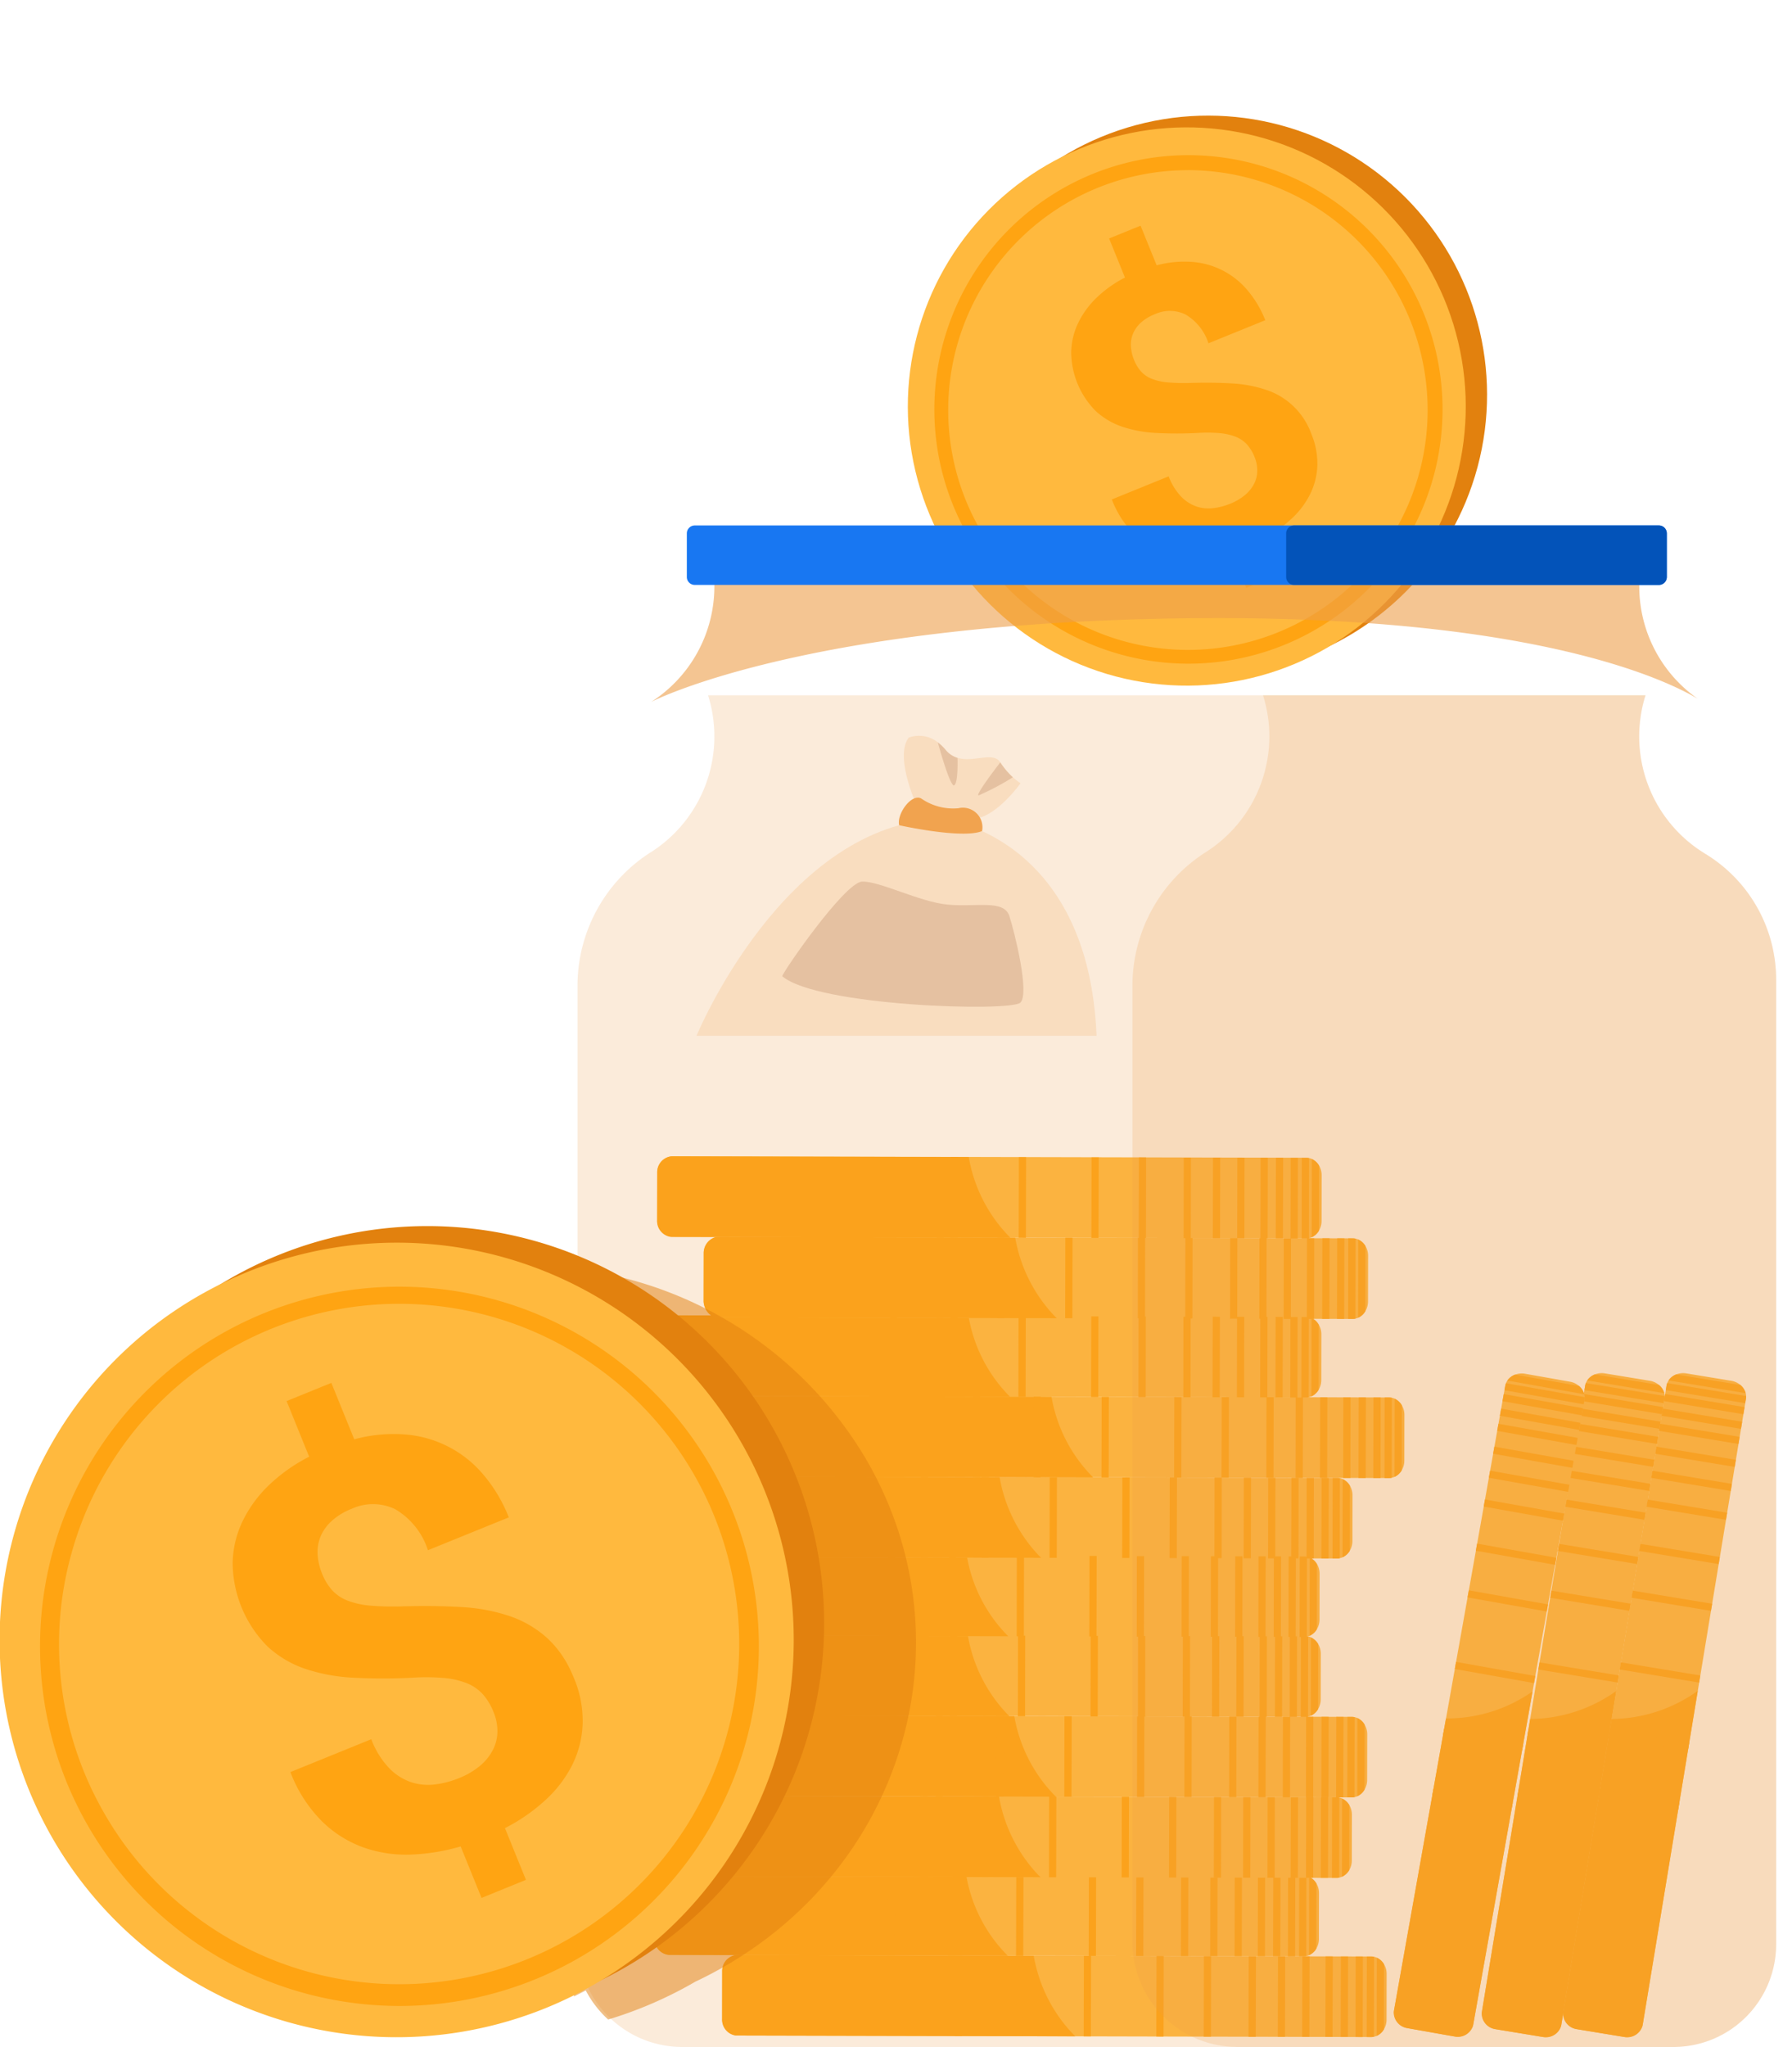 <?xml version="1.0" encoding="UTF-8"?>
<svg xmlns="http://www.w3.org/2000/svg" xmlns:xlink="http://www.w3.org/1999/xlink" width="113" height="129" viewBox="0 0 113 129">
  <defs>
    <clipPath id="clip-benefit-1">
      <rect width="113" height="129"></rect>
    </clipPath>
  </defs>
  <g id="benefit-1" clip-path="url(#clip-benefit-1)">
    <g id="Group_45914" data-name="Group 45914" transform="translate(-1397 11598)">
      <g id="Group_43036" data-name="Group 43036" transform="translate(1397 -11598)">
        <g id="Group_43018" data-name="Group 43018" transform="translate(93.424 86.534)">
          <path id="Path_73809" data-name="Path 73809" d="M1802.47,1154.822l2.828.465a1.207,1.207,0,0,1,.581.264,1.007,1.007,0,0,1,.334.515.815.815,0,0,1,.027.184.845.845,0,0,1-.01.171l-6.506,39.431a1.039,1.039,0,0,1-1.191.783l-.056-.008-2.828-.465-.056-.01a1.037,1.037,0,0,1-.877-1.123l6.506-39.431a.826.826,0,0,1,.045-.165.817.817,0,0,1,.085-.165,1.011,1.011,0,0,1,.482-.381A1.208,1.208,0,0,1,1802.47,1154.822Z" transform="translate(-1794.691 -1154.805)" fill="#ffb93e"></path>
          <path id="Path_73810" data-name="Path 73810" d="M1803.089,1318.449l-3.486,21.125a1,1,0,0,1-1.174.681l-.056-.008-2.828-.465-.056-.01a1,1,0,0,1-.894-1.021l3.057-18.531A9.458,9.458,0,0,0,1803.089,1318.449Z" transform="translate(-1794.586 -1298.425)" fill="#ffa412"></path>
          <g id="Group_43017" data-name="Group 43017" transform="translate(2.259 0.08)">
            <rect id="Rectangle_19403" data-name="Rectangle 19403" width="0.454" height="5.075" transform="translate(3.565 5.002) rotate(-80.616)" fill="#ffa412"></rect>
            <rect id="Rectangle_19404" data-name="Rectangle 19404" width="0.454" height="5.075" transform="translate(3.315 6.52) rotate(-80.643)" fill="#ffa412"></rect>
            <rect id="Rectangle_19405" data-name="Rectangle 19405" width="0.454" height="5.075" transform="translate(3.014 8.338) rotate(-80.627)" fill="#ffa412"></rect>
            <rect id="Rectangle_19406" data-name="Rectangle 19406" width="0.454" height="5.075" transform="translate(2.554 11.127) rotate(-80.631)" fill="#ffa412"></rect>
            <rect id="Rectangle_19407" data-name="Rectangle 19407" width="0.454" height="5.075" transform="translate(2.068 14.075) rotate(-80.629)" fill="#ffa412"></rect>
            <rect id="Rectangle_19408" data-name="Rectangle 19408" width="0.454" height="5.075" transform="translate(1.322 18.596) rotate(-80.642)" fill="#ffa412"></rect>
            <rect id="Rectangle_19409" data-name="Rectangle 19409" width="0.454" height="5.075" transform="translate(0.624 22.828) rotate(-80.615)" fill="#ffa412"></rect>
            <rect id="Rectangle_19410" data-name="Rectangle 19410" width="0.454" height="5.075" transform="translate(0 26.608) rotate(-80.631)" fill="#ffa412"></rect>
            <rect id="Rectangle_19411" data-name="Rectangle 19411" width="0.454" height="5.075" transform="translate(3.803 3.559) rotate(-80.642)" fill="#ffa412"></rect>
            <rect id="Rectangle_19412" data-name="Rectangle 19412" width="0.454" height="5.075" transform="translate(3.961 2.604) rotate(-80.629)" fill="#ffa412"></rect>
            <rect id="Rectangle_19413" data-name="Rectangle 19413" width="0.454" height="5.075" transform="translate(4.112 1.684) rotate(-80.642)" fill="#ffa412"></rect>
            <path id="Path_73811" data-name="Path 73811" d="M1847.592,1160.368l5.008.823.046-.28a.844.844,0,0,0,.01-.171l-4.973-.818a.826.826,0,0,0-.045.165Z" transform="translate(-1843.365 -1159.377)" fill="#ffa412"></path>
            <path id="Path_73812" data-name="Path 73812" d="M1849.031,1155.841l4.861.8a1.007,1.007,0,0,0-.334-.515l-4.045-.665A1.011,1.011,0,0,0,1849.031,1155.841Z" transform="translate(-1844.628 -1155.46)" fill="#ffa412"></path>
          </g>
        </g>
        <g id="Group_43020" data-name="Group 43020" transform="translate(98.554 86.534)">
          <path id="Path_73813" data-name="Path 73813" d="M1844.4,1154.822l2.828.465a1.208,1.208,0,0,1,.581.264,1.007,1.007,0,0,1,.334.515.868.868,0,0,1,.017.355l-6.506,39.431a1.039,1.039,0,0,1-1.191.783l-.056-.008-2.828-.465-.056-.01a1.037,1.037,0,0,1-.877-1.123l6.506-39.431a.835.835,0,0,1,.045-.165.817.817,0,0,1,.085-.165,1.01,1.01,0,0,1,.482-.381A1.208,1.208,0,0,1,1844.4,1154.822Z" transform="translate(-1836.617 -1154.805)" fill="#ffb93e"></path>
          <path id="Path_73814" data-name="Path 73814" d="M1845.014,1318.449l-3.486,21.125a1,1,0,0,1-1.174.681l-.056-.008-2.828-.465-.056-.01a1,1,0,0,1-.893-1.021l3.057-18.531A9.458,9.458,0,0,0,1845.014,1318.449Z" transform="translate(-1836.512 -1298.425)" fill="#ffa412"></path>
          <g id="Group_43019" data-name="Group 43019" transform="translate(2.259 0.08)">
            <rect id="Rectangle_19414" data-name="Rectangle 19414" width="0.454" height="5.075" transform="translate(3.565 5.002) rotate(-80.616)" fill="#ffa412"></rect>
            <rect id="Rectangle_19415" data-name="Rectangle 19415" width="0.454" height="5.075" transform="matrix(0.163, -0.987, 0.987, 0.163, 3.314, 6.52)" fill="#ffa412"></rect>
            <rect id="Rectangle_19416" data-name="Rectangle 19416" width="0.454" height="5.075" transform="translate(3.014 8.338) rotate(-80.627)" fill="#ffa412"></rect>
            <rect id="Rectangle_19417" data-name="Rectangle 19417" width="0.454" height="5.075" transform="translate(2.554 11.127) rotate(-80.629)" fill="#ffa412"></rect>
            <rect id="Rectangle_19418" data-name="Rectangle 19418" width="0.454" height="5.075" transform="translate(2.068 14.075) rotate(-80.629)" fill="#ffa412"></rect>
            <rect id="Rectangle_19419" data-name="Rectangle 19419" width="0.454" height="5.075" transform="translate(1.322 18.596) rotate(-80.627)" fill="#ffa412"></rect>
            <rect id="Rectangle_19420" data-name="Rectangle 19420" width="0.454" height="5.075" transform="translate(0.623 22.828) rotate(-80.629)" fill="#ffa412"></rect>
            <rect id="Rectangle_19421" data-name="Rectangle 19421" width="0.454" height="5.075" transform="translate(0 26.608) rotate(-80.629)" fill="#ffa412"></rect>
            <rect id="Rectangle_19422" data-name="Rectangle 19422" width="0.454" height="5.075" transform="translate(3.803 3.558) rotate(-80.627)" fill="#ffa412"></rect>
            <rect id="Rectangle_19423" data-name="Rectangle 19423" width="0.454" height="5.075" transform="matrix(0.163, -0.987, 0.987, 0.163, 3.96, 2.605)" fill="#ffa412"></rect>
            <rect id="Rectangle_19424" data-name="Rectangle 19424" width="0.454" height="5.075" transform="translate(4.112 1.684) rotate(-80.642)" fill="#ffa412"></rect>
            <path id="Path_73815" data-name="Path 73815" d="M1889.518,1160.368l5.008.823.046-.28a.827.827,0,0,0,.01-.171l-4.973-.818a.835.835,0,0,0-.045.165Z" transform="translate(-1885.291 -1159.377)" fill="#ffa412"></path>
            <path id="Path_73816" data-name="Path 73816" d="M1890.957,1155.841l4.861.8a1.008,1.008,0,0,0-.334-.515l-4.045-.665A1.011,1.011,0,0,0,1890.957,1155.841Z" transform="translate(-1886.554 -1155.46)" fill="#ffa412"></path>
          </g>
        </g>
        <g id="Group_43026" data-name="Group 43026" transform="translate(41.271 72.874)">
          <g id="Group_43022" data-name="Group 43022" transform="translate(4.264 50.33)">
            <path id="Path_73817" data-name="Path 73817" d="M1446.211,1455.692l-.005,2.866a1.207,1.207,0,0,1-.167.616,1.008,1.008,0,0,1-.454.412.812.812,0,0,1-.177.056.837.837,0,0,1-.17.017l-39.964-.095a1.039,1.039,0,0,1-.964-1.05c0-.019,0-.038,0-.057l.005-2.866c0-.019,0-.038,0-.057a1.037,1.037,0,0,1,.968-1.045l39.964.095a.816.816,0,0,1,.171.018.838.838,0,0,1,.177.057,1.009,1.009,0,0,1,.453.414A1.206,1.206,0,0,1,1446.211,1455.692Z" transform="translate(-1404.308 -1454.49)" fill="#ffb93e"></path>
            <path id="Path_73818" data-name="Path 73818" d="M1426.579,1459.614l-21.41-.051a1,1,0,0,1-.86-1.05c0-.019,0-.038,0-.057l.005-2.866c0-.019,0-.038,0-.057a1,1,0,0,1,.864-1.045l18.781.045A9.459,9.459,0,0,0,1426.579,1459.614Z" transform="translate(-1404.308 -1454.488)" fill="#ffa412"></path>
            <g id="Group_43021" data-name="Group 43021" transform="translate(14.679 0.033)">
              <rect id="Rectangle_19425" data-name="Rectangle 19425" width="5.075" height="0.454" transform="translate(21.898 5.127) rotate(-89.864)" fill="#ffa412"></rect>
              <rect id="Rectangle_19426" data-name="Rectangle 19426" width="5.075" height="0.454" transform="translate(20.361 5.123) rotate(-89.864)" fill="#ffa412"></rect>
              <rect id="Rectangle_19427" data-name="Rectangle 19427" width="5.075" height="0.454" transform="translate(18.516 5.119) rotate(-89.849)" fill="#ffa412"></rect>
              <rect id="Rectangle_19428" data-name="Rectangle 19428" width="5.075" height="0.454" transform="matrix(0.002, -1, 1, 0.002, 15.691, 5.112)" fill="#ffa412"></rect>
              <rect id="Rectangle_19429" data-name="Rectangle 19429" width="5.075" height="0.454" transform="translate(12.702 5.105) rotate(-89.864)" fill="#ffa412"></rect>
              <rect id="Rectangle_19430" data-name="Rectangle 19430" width="5.075" height="0.454" transform="translate(8.121 5.094) rotate(-89.864)" fill="#ffa412"></rect>
              <rect id="Rectangle_19431" data-name="Rectangle 19431" width="5.075" height="0.454" transform="translate(3.831 5.084) rotate(-89.864)" fill="#ffa412"></rect>
              <rect id="Rectangle_19432" data-name="Rectangle 19432" width="5.075" height="0.454" transform="matrix(0.003, -1, 1, 0.003, 0, 5.075)" fill="#ffa412"></rect>
              <rect id="Rectangle_19433" data-name="Rectangle 19433" width="5.075" height="0.454" transform="translate(23.362 5.13) rotate(-89.864)" fill="#ffa412"></rect>
              <rect id="Rectangle_19434" data-name="Rectangle 19434" width="5.075" height="0.454" transform="translate(24.329 5.133) rotate(-89.88)" fill="#ffa412"></rect>
              <rect id="Rectangle_19435" data-name="Rectangle 19435" width="5.075" height="0.454" transform="translate(25.262 5.135) rotate(-89.864)" fill="#ffa412"></rect>
              <path id="Path_73819" data-name="Path 73819" d="M1736.49,1455.26l-.009,5.075h.284a.839.839,0,0,0,.171-.017l.009-5.04a.823.823,0,0,0-.17-.018Z" transform="translate(-1710.515 -1455.198)" fill="#ffa412"></path>
              <path id="Path_73820" data-name="Path 73820" d="M1741.651,1455.881l-.009,4.926a1.008,1.008,0,0,0,.454-.412l.007-4.1A1.007,1.007,0,0,0,1741.651,1455.881Z" transform="translate(-1715.045 -1455.743)" fill="#ffa412"></path>
            </g>
          </g>
          <g id="Group_43024" data-name="Group 43024" transform="translate(0 45.245)">
            <path id="Path_73821" data-name="Path 73821" d="M1411.366,1414.135l-.005,2.866a1.208,1.208,0,0,1-.167.616,1.009,1.009,0,0,1-.455.412.823.823,0,0,1-.177.056.831.831,0,0,1-.17.017l-39.964-.095a1.038,1.038,0,0,1-.964-1.05c0-.019,0-.038,0-.057l.005-2.866c0-.019,0-.038,0-.057a1.037,1.037,0,0,1,.968-1.045l39.964.095a.718.718,0,0,1,.076,0l.033,0,.036.005.026.005a.835.835,0,0,1,.177.057l.025.012.024.012.049.027.028.018.025.017.045.033.05.042.037.035,0,0,.024.025a.992.992,0,0,1,.07.082l.019.026.019.027c.012.018.025.037.036.056A1.2,1.2,0,0,1,1411.366,1414.135Z" transform="translate(-1369.463 -1412.934)" fill="#ffb93e"></path>
            <path id="Path_73822" data-name="Path 73822" d="M1391.735,1418.058l-21.41-.051a1,1,0,0,1-.86-1.05c0-.019,0-.038,0-.057l.005-2.866c0-.019,0-.038,0-.056a1,1,0,0,1,.864-1.046l18.781.045c.009.041.017.083.026.125A9.387,9.387,0,0,0,1391.735,1418.058Z" transform="translate(-1369.463 -1412.932)" fill="#ffa412"></path>
            <g id="Group_43023" data-name="Group 43023" transform="translate(14.681 0.033)">
              <rect id="Rectangle_19436" data-name="Rectangle 19436" width="5.075" height="0.454" transform="translate(21.897 5.127) rotate(-89.866)" fill="#ffa412"></rect>
              <rect id="Rectangle_19437" data-name="Rectangle 19437" width="5.075" height="0.454" transform="matrix(0.002, -1, 1, 0.002, 20.359, 5.123)" fill="#ffa412"></rect>
              <rect id="Rectangle_19438" data-name="Rectangle 19438" width="5.075" height="0.454" transform="translate(18.516 5.119) rotate(-89.864)" fill="#ffa412"></rect>
              <rect id="Rectangle_19439" data-name="Rectangle 19439" width="5.075" height="0.454" transform="translate(15.689 5.112) rotate(-89.864)" fill="#ffa412"></rect>
              <rect id="Rectangle_19440" data-name="Rectangle 19440" width="5.075" height="0.454" transform="matrix(0.002, -1, 1, 0.002, 12.702, 5.105)" fill="#ffa412"></rect>
              <rect id="Rectangle_19441" data-name="Rectangle 19441" width="5.075" height="0.454" transform="translate(8.119 5.094) rotate(-89.85)" fill="#ffa412"></rect>
              <rect id="Rectangle_19442" data-name="Rectangle 19442" width="5.075" height="0.454" transform="translate(3.83 5.084) rotate(-89.864)" fill="#ffa412"></rect>
              <rect id="Rectangle_19443" data-name="Rectangle 19443" width="5.075" height="0.454" transform="matrix(0.002, -1, 1, 0.002, 0, 5.075)" fill="#ffa412"></rect>
              <rect id="Rectangle_19444" data-name="Rectangle 19444" width="5.075" height="0.454" transform="matrix(0.002, -1, 1, 0.002, 23.36, 5.13)" fill="#ffa412"></rect>
              <rect id="Rectangle_19445" data-name="Rectangle 19445" width="5.075" height="0.454" transform="translate(24.327 5.132) rotate(-89.864)" fill="#ffa412"></rect>
              <rect id="Rectangle_19446" data-name="Rectangle 19446" width="5.075" height="0.454" transform="translate(25.261 5.135) rotate(-89.864)" fill="#ffa412"></rect>
              <path id="Path_73823" data-name="Path 73823" d="M1701.645,1413.7l-.009,5.075h.284a.83.83,0,0,0,.17-.017l.009-5.039a.841.841,0,0,0-.171-.018Z" transform="translate(-1675.671 -1413.641)" fill="#ffa412"></path>
              <path id="Path_73824" data-name="Path 73824" d="M1706.806,1414.324l-.009,4.926a1.007,1.007,0,0,0,.455-.412l.007-4.1A1.008,1.008,0,0,0,1706.806,1414.324Z" transform="translate(-1680.201 -1414.187)" fill="#ffa412"></path>
            </g>
          </g>
          <path id="Path_73825" data-name="Path 73825" d="M1428.315,1373.725l-.005,2.866a1.205,1.205,0,0,1-.167.616,1.009,1.009,0,0,1-.454.412.827.827,0,0,1-.177.056.841.841,0,0,1-.171.017l-39.964-.095a.862.862,0,0,1-.446-.126,1.123,1.123,0,0,1-.515-.874c0-.016,0-.033,0-.049s0-.038,0-.057l.005-2.866c0-.019,0-.038,0-.057a1.037,1.037,0,0,1,.968-1.045l39.964.095a.866.866,0,0,1,.171.018.823.823,0,0,1,.177.057,1.01,1.01,0,0,1,.453.414A1.207,1.207,0,0,1,1428.315,1373.725Z" transform="translate(-1384.338 -1332.222)" fill="#ffb93e"></path>
          <path id="Path_73826" data-name="Path 73826" d="M1408.683,1377.647l-21.41-.051a.71.71,0,0,1-.4-.126,1.149,1.149,0,0,1-.46-.874c0-.016,0-.033,0-.049s0-.038,0-.057l.005-2.866c0-.019,0-.038,0-.057a1,1,0,0,1,.864-1.045l18.781.045a9.554,9.554,0,0,0,2.489,4.955C1408.6,1377.564,1408.639,1377.606,1408.683,1377.647Z" transform="translate(-1384.338 -1332.221)" fill="#ffa412"></path>
          <path id="Path_73827" data-name="Path 73827" d="M1436.213,1332.27l-.005,2.866a1.2,1.2,0,0,1-.167.616,1.007,1.007,0,0,1-.454.412.8.8,0,0,1-.177.056.841.841,0,0,1-.17.017l-39.964-.095a1.038,1.038,0,0,1-.964-1.05c0-.019,0-.038,0-.057l.005-2.866c0-.019,0-.038,0-.057a1.058,1.058,0,0,1,.853-1.038.787.787,0,0,1,.115-.008l39.964.095a.859.859,0,0,1,.347.075,1.009,1.009,0,0,1,.453.415A1.206,1.206,0,0,1,1436.213,1332.27Z" transform="translate(-1391.27 -1295.839)" fill="#ffb93e"></path>
          <path id="Path_73828" data-name="Path 73828" d="M1416.582,1336.191l-21.41-.051a1,1,0,0,1-.86-1.05c0-.019,0-.038,0-.057l.005-2.866c0-.019,0-.038,0-.057a1.033,1.033,0,0,1,.762-1.038.637.637,0,0,1,.1-.008l18.781.045s0,.006,0,.008A9.456,9.456,0,0,0,1416.582,1336.191Z" transform="translate(-1391.27 -1295.837)" fill="#ffa412"></path>
          <path id="Path_73829" data-name="Path 73829" d="M1412.277,1290.8l-.005,2.866a1.208,1.208,0,0,1-.167.616,1.008,1.008,0,0,1-.455.412.826.826,0,0,1-.177.057l-.056.01-.032,0-.032,0-.051,0-39.964-.095a1.039,1.039,0,0,1-.964-1.05c0-.019,0-.038,0-.057l.005-2.866c0-.019,0-.038,0-.057s0-.031,0-.046a1.077,1.077,0,0,1,.727-.965l.029-.008a.838.838,0,0,1,.209-.026l39.964.095c.029,0,.058,0,.087,0l.039.005h0l.045.009a.822.822,0,0,1,.177.057,1.007,1.007,0,0,1,.453.415A1.206,1.206,0,0,1,1412.277,1290.8Z" transform="translate(-1370.262 -1259.448)" fill="#ffb93e"></path>
          <path id="Path_73830" data-name="Path 73830" d="M1392.646,1294.726l-21.41-.051a1,1,0,0,1-.86-1.05c0-.019,0-.038,0-.057l.005-2.866c0-.019,0-.038,0-.057s0-.031,0-.046a1.056,1.056,0,0,1,.672-.972.281.281,0,0,1,.037-.01.67.67,0,0,1,.153-.017l18.781.045c0,.012,0,.024.007.036a9.444,9.444,0,0,0,2.6,5.037Z" transform="translate(-1370.262 -1259.446)" fill="#ffa412"></path>
          <path id="Path_73831" data-name="Path 73831" d="M1411.666,1249.624l-.005,2.866a1.206,1.206,0,0,1-.167.616,1.008,1.008,0,0,1-.454.412.8.8,0,0,1-.138.047h0l-.038.009a.822.822,0,0,1-.171.017l-39.964-.095a.771.771,0,0,1-.125-.01.365.365,0,0,1-.047-.009,1.07,1.07,0,0,1-.791-1.031c0-.019,0-.038,0-.057l.005-2.866c0-.019,0-.038,0-.057a1.037,1.037,0,0,1,.968-1.046l39.964.095c.026,0,.051,0,.076,0l.033,0,.036.006.026.005a.813.813,0,0,1,.177.057l.025.012.025.012.049.027c.018.011.035.022.052.034l.045.033c.017.013.034.028.049.042s.025.023.037.035l0,0,.025.025a1.067,1.067,0,0,1,.07.083l.019.026.018.027c.012.018.025.037.036.056A1.2,1.2,0,0,1,1411.666,1249.624Z" transform="translate(-1369.726 -1223.306)" fill="#ffb93e"></path>
          <path id="Path_73832" data-name="Path 73832" d="M1392.034,1253.546l-21.41-.051-.051,0-.055-.007a1.035,1.035,0,0,1-.754-1.041c0-.019,0-.038,0-.057l.005-2.866c0-.019,0-.038,0-.057a1,1,0,0,1,.864-1.046l18.781.045c.008.042.017.083.026.125a9.419,9.419,0,0,0,2.556,4.92Z" transform="translate(-1369.726 -1223.304)" fill="#ffa412"></path>
          <path id="Path_73833" data-name="Path 73833" d="M1428.614,1209.213l-.005,2.866a1.208,1.208,0,0,1-.167.616,1.008,1.008,0,0,1-.455.412.859.859,0,0,1-.348.074l-39.964-.095a.864.864,0,0,1-.446-.126,1.124,1.124,0,0,1-.515-.874c0-.016,0-.033,0-.05s0-.038,0-.057l.005-2.866c0-.019,0-.038,0-.057a1.037,1.037,0,0,1,.968-1.045l39.964.095a.841.841,0,0,1,.171.018.819.819,0,0,1,.177.057,1.009,1.009,0,0,1,.453.414A1.208,1.208,0,0,1,1428.614,1209.213Z" transform="translate(-1384.6 -1187.841)" fill="#ffb93e"></path>
          <path id="Path_73834" data-name="Path 73834" d="M1408.982,1213.135l-21.41-.051a.709.709,0,0,1-.4-.126,1.149,1.149,0,0,1-.46-.874c0-.016,0-.033,0-.05s0-.038,0-.057l.005-2.866c0-.019,0-.038,0-.057a1,1,0,0,1,.864-1.046l18.781.044a9.555,9.555,0,0,0,2.489,4.956Z" transform="translate(-1384.6 -1187.838)" fill="#ffa412"></path>
          <path id="Path_73835" data-name="Path 73835" d="M1455.38,1167.8l-.005,2.866a1.208,1.208,0,0,1-.167.616,1.009,1.009,0,0,1-.455.412.828.828,0,0,1-.177.056.817.817,0,0,1-.171.017l-39.964-.095a1.038,1.038,0,0,1-.964-1.05q0-.028,0-.057l.005-2.866c0-.019,0-.038,0-.057a1.058,1.058,0,0,1,.854-1.038.808.808,0,0,1,.115-.008l39.964.095a.863.863,0,0,1,.347.075,1.008,1.008,0,0,1,.453.415A1.205,1.205,0,0,1,1455.38,1167.8Z" transform="translate(-1408.091 -1151.497)" fill="#ffb93e"></path>
          <path id="Path_73836" data-name="Path 73836" d="M1435.749,1171.725l-21.41-.051a1,1,0,0,1-.86-1.05c0-.019,0-.038,0-.057l.005-2.866c0-.019,0-.038,0-.057a1.034,1.034,0,0,1,.762-1.038.627.627,0,0,1,.1-.008l18.781.045s0,.005,0,.008A9.453,9.453,0,0,0,1435.749,1171.725Z" transform="translate(-1408.091 -1151.495)" fill="#ffa412"></path>
          <path id="Path_73837" data-name="Path 73837" d="M1412.576,1126.292l-.005,2.866a1.2,1.2,0,0,1-.167.616,1.006,1.006,0,0,1-.454.412.816.816,0,0,1-.177.056l-.056.01-.045,0-.022,0h-.047l-39.964-.095a1.038,1.038,0,0,1-.964-1.05c0-.019,0-.038,0-.057l.005-2.866c0-.019,0-.038,0-.057a1.037,1.037,0,0,1,.968-1.045l39.964.095.051,0a.832.832,0,0,1,.119.016.821.821,0,0,1,.177.057.834.834,0,0,1,.084.043c.017.01.034.02.05.031l.005,0,.048.035.008.006a.5.5,0,0,1,.043.036.9.9,0,0,1,.1.1l.027.032,0,.006a.187.187,0,0,1,.017.021l0,0c.01.013.019.026.028.04s.026.039.038.06A1.206,1.206,0,0,1,1412.576,1126.292Z" transform="translate(-1370.525 -1115.066)" fill="#ffb93e"></path>
          <path id="Path_73838" data-name="Path 73838" d="M1392.944,1130.214l-21.41-.051a1,1,0,0,1-.86-1.05c0-.019,0-.038,0-.057l.005-2.866c0-.019,0-.038,0-.057a1,1,0,0,1,.864-1.046l18.781.045c.008.038.016.078.025.117a9.4,9.4,0,0,0,2.587,4.956Z" transform="translate(-1370.525 -1115.064)" fill="#ffa412"></path>
          <path id="Path_73839" data-name="Path 73839" d="M1436.662,1085.833l-.005,2.866a1.206,1.206,0,0,1-.167.616,1.008,1.008,0,0,1-.454.412.872.872,0,0,1-.348.074l-39.964-.095a.861.861,0,0,1-.432-.118,1.119,1.119,0,0,1-.53-.887c0-.015,0-.03,0-.045s0-.038,0-.057l.005-2.866c0-.019,0-.038,0-.057a1.058,1.058,0,0,1,.853-1.038.77.77,0,0,1,.115-.008l39.964.095a.831.831,0,0,1,.171.018.842.842,0,0,1,.177.057,1.012,1.012,0,0,1,.453.415A1.206,1.206,0,0,1,1436.662,1085.833Z" transform="translate(-1391.664 -1079.558)" fill="#ffb93e"></path>
          <path id="Path_73840" data-name="Path 73840" d="M1417.031,1089.756l-21.41-.051a.7.7,0,0,1-.385-.118,1.144,1.144,0,0,1-.473-.886c0-.015,0-.03,0-.045s0-.038,0-.057l.005-2.866c0-.019,0-.038,0-.057a1.034,1.034,0,0,1,.762-1.038.613.613,0,0,1,.1-.008l18.781.045,0,.008a9.542,9.542,0,0,0,2.5,4.956C1416.948,1089.678,1416.989,1089.717,1417.031,1089.756Z" transform="translate(-1391.664 -1079.556)" fill="#ffa412"></path>
          <path id="Path_73841" data-name="Path 73841" d="M1412.725,1044.368l-.005,2.866a1.205,1.205,0,0,1-.167.616,1.007,1.007,0,0,1-.455.412.81.81,0,0,1-.177.056l-.056.01-.031,0-.032,0-.051,0-39.964-.095a1.038,1.038,0,0,1-.964-1.05c0-.019,0-.038,0-.057l.005-2.866c0-.019,0-.038,0-.057a1.037,1.037,0,0,1,.968-1.045l39.964.095a.822.822,0,0,1,.17.018.807.807,0,0,1,.177.057,1.007,1.007,0,0,1,.453.414A1.205,1.205,0,0,1,1412.725,1044.368Z" transform="translate(-1370.656 -1043.166)" fill="#ffb93e"></path>
          <path id="Path_73842" data-name="Path 73842" d="M1393.094,1048.29l-21.411-.051a1,1,0,0,1-.86-1.05c0-.019,0-.038,0-.057l.005-2.866c0-.019,0-.038,0-.057a1,1,0,0,1,.864-1.046l18.781.044a9.465,9.465,0,0,0,2.612,5.073Z" transform="translate(-1370.656 -1043.164)" fill="#ffa412"></path>
          <g id="Group_43025" data-name="Group 43025" transform="translate(14.718 0.033)">
            <rect id="Rectangle_19447" data-name="Rectangle 19447" width="5.075" height="0.454" transform="translate(23.933 45.427) rotate(-89.864)" fill="#ffa412"></rect>
            <rect id="Rectangle_19448" data-name="Rectangle 19448" width="5.075" height="0.454" transform="translate(22.397 45.424) rotate(-89.88)" fill="#ffa412"></rect>
            <rect id="Rectangle_19449" data-name="Rectangle 19449" width="5.075" height="0.454" transform="matrix(0.002, -1, 1, 0.002, 20.553, 45.419)" fill="#ffa412"></rect>
            <rect id="Rectangle_19450" data-name="Rectangle 19450" width="5.075" height="0.454" transform="translate(17.726 45.413) rotate(-89.864)" fill="#ffa412"></rect>
            <rect id="Rectangle_19451" data-name="Rectangle 19451" width="5.075" height="0.454" transform="translate(14.738 45.406) rotate(-89.864)" fill="#ffa412"></rect>
            <rect id="Rectangle_19452" data-name="Rectangle 19452" width="5.075" height="0.454" transform="translate(10.156 45.395) rotate(-89.864)" fill="#ffa412"></rect>
            <rect id="Rectangle_19453" data-name="Rectangle 19453" width="5.075" height="0.454" transform="translate(5.867 45.385) rotate(-89.88)" fill="#ffa412"></rect>
            <rect id="Rectangle_19454" data-name="Rectangle 19454" width="5.075" height="0.454" transform="translate(2.036 45.375) rotate(-89.864)" fill="#ffa412"></rect>
            <rect id="Rectangle_19455" data-name="Rectangle 19455" width="5.075" height="0.454" transform="translate(25.397 45.431) rotate(-89.864)" fill="#ffa412"></rect>
            <rect id="Rectangle_19456" data-name="Rectangle 19456" width="5.075" height="0.454" transform="translate(26.365 45.433) rotate(-89.88)" fill="#ffa412"></rect>
            <rect id="Rectangle_19457" data-name="Rectangle 19457" width="5.075" height="0.454" transform="translate(27.297 45.435) rotate(-89.864)" fill="#ffa412"></rect>
            <path id="Path_73843" data-name="Path 73843" d="M1718.595,1373.292l-.009,5.075h.284a.832.832,0,0,0,.171-.017l.009-5.04a.866.866,0,0,0-.171-.018Z" transform="translate(-1690.585 -1332.93)" fill="#ffa412"></path>
            <path id="Path_73844" data-name="Path 73844" d="M1723.755,1373.913l-.009,4.926a1.008,1.008,0,0,0,.455-.412l.007-4.1A1.01,1.01,0,0,0,1723.755,1373.913Z" transform="translate(-1695.113 -1333.475)" fill="#ffa412"></path>
            <rect id="Rectangle_19458" data-name="Rectangle 19458" width="5.075" height="0.454" transform="translate(11.123 40.322) rotate(-89.864)" fill="#ffa412"></rect>
            <rect id="Rectangle_19459" data-name="Rectangle 19459" width="5.075" height="0.454" transform="matrix(0.002, -1, 1, 0.002, 6.833, 40.312)" fill="#ffa412"></rect>
            <rect id="Rectangle_19460" data-name="Rectangle 19460" width="5.075" height="0.454" transform="translate(3.002 40.303) rotate(-89.864)" fill="#ffa412"></rect>
            <path id="Path_73845" data-name="Path 73845" d="M1702.79,1228.882l.009-5.075h-.4c.021,0,.042-.005.063-.01l.009-5.039c-.028-.006-.056-.01-.084-.013l.009-4.917h.177l-.009,4.875a1.007,1.007,0,0,0,.454-.412l.007-4.1a1.029,1.029,0,0,0-.36-.363h.159l.009-5.075h-.454l-.009,4.963a.818.818,0,0,0-.145-.014h-.284l-.009,5.075h.084l-.009,5.038h.284l.052,0-.009,5.07Z" transform="translate(-1675.971 -1188.522)" fill="#ffa412"></path>
            <rect id="Rectangle_19461" data-name="Rectangle 19461" width="5.075" height="0.454" transform="translate(27.33 40.361) rotate(-89.864)" fill="#ffa412"></rect>
            <rect id="Rectangle_19462" data-name="Rectangle 19462" width="5.075" height="0.454" transform="translate(28.263 40.363) rotate(-89.85)" fill="#ffa412"></rect>
            <path id="Path_73846" data-name="Path 73846" d="M1726.493,1331.836l-.009,5.075h.284a.832.832,0,0,0,.17-.017l.009-5.039a.841.841,0,0,0-.17-.018Z" transform="translate(-1697.516 -1296.546)" fill="#ffa412"></path>
            <path id="Path_73847" data-name="Path 73847" d="M1731.653,1332.457l-.009,4.926a1.007,1.007,0,0,0,.454-.412l.008-4.1A1.011,1.011,0,0,0,1731.653,1332.457Z" transform="translate(-1702.045 -1297.092)" fill="#ffa412"></path>
            <path id="Path_73848" data-name="Path 73848" d="M1666.525,1259.229l.009-5.075h-.084l.009-5.039H1666l-.009,5.075h.084l-.009,5.03h-.443l-.009,5.075h.454l.009-5.067Z" transform="translate(-1644.098 -1223.947)" fill="#ffa412"></path>
            <path id="Path_73849" data-name="Path 73849" d="M1641.609,1254.089h-.084l.009-5.039h-.454l-.009,5.075h.084l-.009,5.039h.112l-.009,5.067h.454l.009-5.075h-.112Z" transform="translate(-1622.554 -1223.889)" fill="#ffa412"></path>
            <path id="Path_73850" data-name="Path 73850" d="M1707.716,1290.991l-.009,4.926a1.008,1.008,0,0,0,.455-.412l.007-4.1A1.008,1.008,0,0,0,1707.716,1290.991Z" transform="translate(-1681.037 -1260.699)" fill="#ffa412"></path>
            <path id="Path_73851" data-name="Path 73851" d="M1618.437,1249h-.454l-.009,5.075h.084l-.009,5.031H1618l-.009,5.075h.454l.009-5.067h.05l.009-5.075h-.084Z" transform="translate(-1602.283 -1223.841)" fill="#ffa412"></path>
            <path id="Path_73852" data-name="Path 73852" d="M1594.013,1248.937h-.454l-.009,5.075h.084l-.009,5.039h.454l.009-5.075H1594Z" transform="translate(-1580.848 -1223.79)" fill="#ffa412"></path>
            <path id="Path_73853" data-name="Path 73853" d="M1556.571,1248.849h-.454l-.009,5.075h.084l-.009,5.038h.454l.009-5.075h-.084Z" transform="translate(-1547.987 -1223.713)" fill="#ffa412"></path>
            <path id="Path_73854" data-name="Path 73854" d="M1521.514,1248.765h-.454l-.009,5.075h.084l-.009,5.039h.454l.009-5.075h-.084Z" transform="translate(-1517.22 -1223.639)" fill="#ffa412"></path>
            <path id="Path_73855" data-name="Path 73855" d="M1490.21,1248.691h-.454l-.009,5.075h.084l-.009,5.039h.454l.009-5.074h-.084Z" transform="translate(-1489.746 -1223.574)" fill="#ffa412"></path>
            <path id="Path_73856" data-name="Path 73856" d="M1681.127,1249.145h-.454l-.009,5.075h.084l-.009,5.031h-.063l-.009,5.075h.454l.009-5.067h.063l.009-5.075h-.084Z" transform="translate(-1657.303 -1223.973)" fill="#ffa412"></path>
            <path id="Path_73857" data-name="Path 73857" d="M1686.472,1213.656h-.365l.009-4.95h-.454l-.009,5.075h.365l-.009,4.949h.084l-.009,5.038h.454l.009-5.075h-.084Z" transform="translate(-1661.681 -1188.481)" fill="#ffa412"></path>
            <rect id="Rectangle_19463" data-name="Rectangle 19463" width="5.075" height="0.454" transform="translate(22.433 25.294) rotate(-89.864)" fill="#ffa412"></rect>
            <path id="Path_73858" data-name="Path 73858" d="M1656.369,1213.588h-.221l-.009,5.075h.084l-.009,5.038h.454l.009-5.075h-.084l.009-4.913h.221l.009-5.075h-.454Z" transform="translate(-1635.779 -1188.424)" fill="#ffa412"></path>
            <rect id="Rectangle_19464" data-name="Rectangle 19464" width="5.075" height="0.454" transform="translate(17.762 25.283) rotate(-89.849)" fill="#ffa412"></rect>
            <rect id="Rectangle_19465" data-name="Rectangle 19465" width="5.075" height="0.454" transform="translate(14.774 25.276) rotate(-89.864)" fill="#ffa412"></rect>
            <rect id="Rectangle_19466" data-name="Rectangle 19466" width="5.075" height="0.454" transform="translate(10.193 25.265) rotate(-89.866)" fill="#ffa412"></rect>
            <rect id="Rectangle_19467" data-name="Rectangle 19467" width="5.075" height="0.454" transform="matrix(0.002, -1, 1, 0.002, 5.904, 25.255)" fill="#ffa412"></rect>
            <rect id="Rectangle_19468" data-name="Rectangle 19468" width="5.075" height="0.454" transform="translate(2.073 25.246) rotate(-89.864)" fill="#ffa412"></rect>
            <path id="Path_73859" data-name="Path 73859" d="M1693.786,1213.682h-.164l-.009,5.075h.084l-.009,5.031h-.426l-.009,5.075h.454l.009-5.067h.426l.009-5.075h-.084l.009-4.913h.165l.009-5.075h-.454Z" transform="translate(-1668.351 -1188.506)" fill="#ffa412"></path>
            <rect id="Rectangle_19469" data-name="Rectangle 19469" width="5.075" height="0.454" transform="translate(27.334 25.306) rotate(-89.864)" fill="#ffa412"></rect>
            <path id="Path_73860" data-name="Path 73860" d="M1719.339,1213.839l.009-5.039a.842.842,0,0,0-.171-.018h-.284l-.009,5.075h.284A.824.824,0,0,0,1719.339,1213.839Z" transform="translate(-1690.847 -1188.549)" fill="#ffa412"></path>
            <path id="Path_73861" data-name="Path 73861" d="M1724.5,1213.916l.007-4.1a1.01,1.01,0,0,0-.453-.415l-.009,4.926A1.007,1.007,0,0,0,1724.5,1213.916Z" transform="translate(-1695.376 -1189.094)" fill="#ffa412"></path>
            <rect id="Rectangle_19470" data-name="Rectangle 19470" width="5.075" height="0.454" transform="translate(27.245 20.23) rotate(-89.864)" fill="#ffa412"></rect>
            <rect id="Rectangle_19471" data-name="Rectangle 19471" width="5.075" height="0.454" transform="translate(21.038 20.216) rotate(-89.864)" fill="#ffa412"></rect>
            <rect id="Rectangle_19472" data-name="Rectangle 19472" width="5.075" height="0.454" transform="translate(18.049 20.209) rotate(-89.864)" fill="#ffa412"></rect>
            <rect id="Rectangle_19473" data-name="Rectangle 19473" width="5.075" height="0.454" transform="translate(13.468 20.198) rotate(-89.864)" fill="#ffa412"></rect>
            <rect id="Rectangle_19474" data-name="Rectangle 19474" width="5.075" height="0.454" transform="translate(9.178 20.188) rotate(-89.864)" fill="#ffa412"></rect>
            <rect id="Rectangle_19475" data-name="Rectangle 19475" width="5.075" height="0.454" transform="translate(5.349 20.179) rotate(-89.88)" fill="#ffa412"></rect>
            <rect id="Rectangle_19476" data-name="Rectangle 19476" width="5.075" height="0.454" transform="translate(28.709 20.234) rotate(-89.864)" fill="#ffa412"></rect>
            <rect id="Rectangle_19477" data-name="Rectangle 19477" width="5.075" height="0.454" transform="translate(29.676 20.236) rotate(-89.864)" fill="#ffa412"></rect>
            <rect id="Rectangle_19478" data-name="Rectangle 19478" width="5.075" height="0.454" transform="matrix(0.002, -1, 1, 0.002, 30.609, 20.238)" fill="#ffa412"></rect>
            <path id="Path_73862" data-name="Path 73862" d="M1745.661,1167.371l-.009,5.075h.284a.834.834,0,0,0,.171-.017l.009-5.04a.849.849,0,0,0-.17-.018Z" transform="translate(-1714.339 -1152.206)" fill="#ffa412"></path>
            <path id="Path_73863" data-name="Path 73863" d="M1750.822,1167.991l-.009,4.926a1.011,1.011,0,0,0,.455-.412l.007-4.1A1.01,1.01,0,0,0,1750.822,1167.991Z" transform="translate(-1718.868 -1152.75)" fill="#ffa412"></path>
            <path id="Path_73864" data-name="Path 73864" d="M1666.5,1058.958h.454l.009-5.075h-.443l.009-4.95h.443l.009-5.075h-.454l-.009,5.067h-.443l-.009,5.075h.443Z" transform="translate(-1644.492 -1043.806)" fill="#ffa412"></path>
            <rect id="Rectangle_19479" data-name="Rectangle 19479" width="5.075" height="0.454" transform="translate(20.469 15.147) rotate(-89.849)" fill="#ffa412"></rect>
            <rect id="Rectangle_19480" data-name="Rectangle 19480" width="5.075" height="0.454" transform="translate(12.812 15.129) rotate(-89.864)" fill="#ffa412"></rect>
            <rect id="Rectangle_19481" data-name="Rectangle 19481" width="5.075" height="0.454" transform="matrix(0.002, -1, 1, 0.002, 8.23, 15.119)" fill="#ffa412"></rect>
            <rect id="Rectangle_19482" data-name="Rectangle 19482" width="5.075" height="0.454" transform="translate(3.941 15.108) rotate(-89.864)" fill="#ffa412"></rect>
            <rect id="Rectangle_19483" data-name="Rectangle 19483" width="5.075" height="0.454" transform="translate(0.11 15.099) rotate(-89.866)" fill="#ffa412"></rect>
            <path id="Path_73865" data-name="Path 73865" d="M1681.189,1058.986h.4l-.009,5.067h.454l.009-5.075h-.4l.009-5.067h-.063l.009-4.95h.063l.01-5.075h-.454l-.009,5.067h-.063l-.009,5.075h.063Z" transform="translate(-1657.716 -1043.831)" fill="#ffa412"></path>
            <rect id="Rectangle_19484" data-name="Rectangle 19484" width="5.075" height="0.454" transform="translate(24.439 15.157) rotate(-89.895)" fill="#ffa412"></rect>
            <path id="Path_73866" data-name="Path 73866" d="M1695.538,1054.068h.08l.009-5.075h-.4c.021,0,.042-.005.063-.01l.009-5.039a.823.823,0,0,0-.171-.018h-.284l-.009,5.075h.284l.052,0-.009,4.955-.051,0h-.284l-.009,5.067h-.248l.009-5.067h-.426l.009-4.95h.426l.009-5.075h-.454l-.009,5.067h-.426l-.009,5.075h.426l-.009,4.958h.345l-.009,5.067h.454l.009-5.067h.187a.839.839,0,0,0,.17-.017l.009-4.94h.177l-.009,4.883a1.009,1.009,0,0,0,.454-.412l.008-4.1A1.025,1.025,0,0,0,1695.538,1054.068Z" transform="translate(-1668.744 -1043.863)" fill="#ffa412"></path>
            <rect id="Rectangle_19485" data-name="Rectangle 19485" width="5.075" height="0.454" transform="translate(11.178 10.168) rotate(-89.88)" fill="#ffa412"></rect>
            <rect id="Rectangle_19486" data-name="Rectangle 19486" width="5.075" height="0.454" transform="translate(6.888 10.158) rotate(-89.864)" fill="#ffa412"></rect>
            <rect id="Rectangle_19487" data-name="Rectangle 19487" width="5.075" height="0.454" transform="translate(3.057 10.149) rotate(-89.864)" fill="#ffa412"></rect>
            <rect id="Rectangle_19488" data-name="Rectangle 19488" width="5.075" height="0.454" transform="matrix(0.002, -1, 1, 0.002, 27.385, 10.206)" fill="#ffa412"></rect>
            <rect id="Rectangle_19489" data-name="Rectangle 19489" width="5.075" height="0.454" transform="translate(28.319 10.208) rotate(-89.864)" fill="#ffa412"></rect>
            <path id="Path_73867" data-name="Path 73867" d="M1726.942,1085.4l-.009,5.075h.284a.841.841,0,0,0,.171-.017l.009-5.039a.832.832,0,0,0-.17-.018Z" transform="translate(-1697.91 -1080.265)" fill="#ffa412"></path>
            <path id="Path_73868" data-name="Path 73868" d="M1732.547,1090.535l.008-4.1a1.009,1.009,0,0,0-.453-.414l-.009,4.926A1.009,1.009,0,0,0,1732.547,1090.535Z" transform="translate(-1702.439 -1080.811)" fill="#ffa412"></path>
            <rect id="Rectangle_19490" data-name="Rectangle 19490" width="5.075" height="0.454" transform="translate(20.488 5.123) rotate(-89.864)" fill="#ffa412"></rect>
            <path id="Path_73869" data-name="Path 73869" d="M1642.463,1043.794h-.454l-.009,5.075h.112l-.009,4.95h-.112l-.009,5.075h.454l.009-4.958h.112l.009-5.075h-.112Z" transform="translate(-1623.354 -1043.749)" fill="#ffa412"></path>
            <path id="Path_73870" data-name="Path 73870" d="M1618.606,1048.8h-.05l-.009,5.075h.05l-.009,4.958h.454l.009-5.075H1619l.009-4.95h.05l.009-5.075h-.454Z" transform="translate(-1602.787 -1043.7)" fill="#ffa412"></path>
            <rect id="Rectangle_19491" data-name="Rectangle 19491" width="5.075" height="0.454" transform="translate(12.83 5.105) rotate(-89.864)" fill="#ffa412"></rect>
            <rect id="Rectangle_19492" data-name="Rectangle 19492" width="5.075" height="0.454" transform="translate(8.248 5.094) rotate(-89.864)" fill="#ffa412"></rect>
            <rect id="Rectangle_19493" data-name="Rectangle 19493" width="5.075" height="0.454" transform="translate(3.958 5.084) rotate(-89.85)" fill="#ffa412"></rect>
            <rect id="Rectangle_19494" data-name="Rectangle 19494" width="5.075" height="0.454" transform="matrix(0.002, -1, 1, 0.002, 0.129, 5.075)" fill="#ffa412"></rect>
            <rect id="Rectangle_19495" data-name="Rectangle 19495" width="5.075" height="0.454" transform="translate(24.456 5.132) rotate(-89.849)" fill="#ffa412"></rect>
            <path id="Path_73871" data-name="Path 73871" d="M1708.165,1044.557l-.009,4.926a1.01,1.01,0,0,0,.455-.412l.007-4.1A1.007,1.007,0,0,0,1708.165,1044.557Z" transform="translate(-1681.431 -1044.419)" fill="#ffa412"></path>
          </g>
        </g>
        <g id="Group_43028" data-name="Group 43028" transform="translate(87.877 86.554)">
          <path id="Path_73872" data-name="Path 73872" d="M1757.66,1154.988l2.822.5a1.206,1.206,0,0,1,.578.271,1.009,1.009,0,0,1,.328.519.822.822,0,0,1,.025.184.835.835,0,0,1-.012.171l-7.01,39.345a1.038,1.038,0,0,1-1.2.768l-.056-.009-2.822-.5-.056-.011a1.037,1.037,0,0,1-.862-1.134l7.01-39.345c0-.025.01-.05.017-.075a.322.322,0,0,1,.009-.032c0-.011.007-.023.012-.034s.006-.016.009-.024a.827.827,0,0,1,.087-.164l.016-.023.016-.022.035-.043.022-.024.021-.021.04-.039c.016-.014.033-.028.05-.041l.041-.031,0,0,.029-.02a.989.989,0,0,1,.094-.055l.029-.015.03-.014.062-.025A1.206,1.206,0,0,1,1757.66,1154.988Z" transform="translate(-1749.364 -1154.968)" fill="#ffb93e"></path>
          <path id="Path_73873" data-name="Path 73873" d="M1758.016,1318.7l-3.756,21.078a1,1,0,0,1-1.183.666l-.056-.009-2.822-.5-.056-.011a1,1,0,0,1-.88-1.032l3.294-18.489.128,0A9.386,9.386,0,0,0,1758.016,1318.7Z" transform="translate(-1749.253 -1298.662)" fill="#ffa412"></path>
          <g id="Group_43027" data-name="Group 43027" transform="translate(2.435 0.075)">
            <rect id="Rectangle_19496" data-name="Rectangle 19496" width="0.454" height="5.075" transform="translate(3.841 4.984) rotate(-79.879)" fill="#ffa412"></rect>
            <rect id="Rectangle_19497" data-name="Rectangle 19497" width="0.454" height="5.075" transform="matrix(0.175, -0.985, 0.985, 0.175, 3.571, 6.499)" fill="#ffa412"></rect>
            <rect id="Rectangle_19498" data-name="Rectangle 19498" width="0.454" height="5.075" transform="translate(3.248 8.314) rotate(-79.896)" fill="#ffa412"></rect>
            <rect id="Rectangle_19499" data-name="Rectangle 19499" width="0.454" height="5.075" transform="translate(2.752 11.096) rotate(-79.896)" fill="#ffa412"></rect>
            <rect id="Rectangle_19500" data-name="Rectangle 19500" width="0.454" height="5.075" transform="matrix(0.175, -0.985, 0.985, 0.175, 2.228, 14.039)" fill="#ffa412"></rect>
            <rect id="Rectangle_19501" data-name="Rectangle 19501" width="0.454" height="5.075" transform="translate(1.424 18.549) rotate(-79.894)" fill="#ffa412"></rect>
            <rect id="Rectangle_19502" data-name="Rectangle 19502" width="0.454" height="5.075" transform="matrix(0.175, -0.985, 0.985, 0.175, 0.672, 22.772)" fill="#ffa412"></rect>
            <rect id="Rectangle_19503" data-name="Rectangle 19503" width="0.454" height="5.075" transform="translate(0 26.542) rotate(-79.882)" fill="#ffa412"></rect>
            <rect id="Rectangle_19504" data-name="Rectangle 19504" width="0.454" height="5.075" transform="translate(4.098 3.544) rotate(-79.896)" fill="#ffa412"></rect>
            <rect id="Rectangle_19505" data-name="Rectangle 19505" width="0.454" height="5.075" transform="translate(4.267 2.592) rotate(-79.894)" fill="#ffa412"></rect>
            <rect id="Rectangle_19506" data-name="Rectangle 19506" width="0.454" height="5.075" transform="translate(4.431 1.673) rotate(-79.896)" fill="#ffa412"></rect>
            <path id="Path_73874" data-name="Path 73874" d="M1806.369,1160.426l5,.887.05-.279a.827.827,0,0,0,.013-.171l-4.962-.881a.849.849,0,0,0-.047.165Z" transform="translate(-1801.815 -1159.443)" fill="#ffa412"></path>
            <path id="Path_73875" data-name="Path 73875" d="M1807.873,1155.954l4.85.861a1.009,1.009,0,0,0-.328-.519l-4.036-.717A1.011,1.011,0,0,0,1807.873,1155.954Z" transform="translate(-1803.135 -1155.58)" fill="#ffa412"></path>
          </g>
        </g>
        <g id="Group_43031" data-name="Group 43031" transform="translate(51.303 0)">
          <circle id="Ellipse_15108" data-name="Ellipse 15108" cx="17.591" cy="17.591" r="17.591" transform="translate(0 24.877) rotate(-45)" fill="#e2810e"></circle>
          <circle id="Ellipse_15109" data-name="Ellipse 15109" cx="17.591" cy="17.591" r="17.591" transform="translate(2.051 38.163) rotate(-75.284)" fill="#ffb93e"></circle>
          <g id="Group_43029" data-name="Group 43029" transform="translate(7.599 9.766)">
            <path id="Path_73876" data-name="Path 73876" d="M1528.52,668.069a16.023,16.023,0,1,1,7.71-1.989A16.04,16.04,0,0,1,1528.52,668.069Zm-.049-31.1a15.116,15.116,0,1,0,4.21.6A15.139,15.139,0,0,0,1528.472,636.966Z" transform="translate(-1512.459 -636.01)" fill="#ffa412"></path>
          </g>
          <g id="Group_43030" data-name="Group 43030" transform="translate(16.247 14.233)">
            <path id="Path_73877" data-name="Path 73877" d="M1594.7,687.093a2.644,2.644,0,0,0-.482-.8,1.933,1.933,0,0,0-.718-.487,3.654,3.654,0,0,0-1.024-.228,9.641,9.641,0,0,0-1.4-.009,25.276,25.276,0,0,1-2.569,0,7.98,7.98,0,0,1-2.136-.387,4.7,4.7,0,0,1-1.677-.983,5.3,5.3,0,0,1-1.559-3.714,4.452,4.452,0,0,1,.421-1.808,5.558,5.558,0,0,1,1.148-1.6,7.417,7.417,0,0,1,1.821-1.3l-1-2.465,1.984-.806,1.015,2.5a6.655,6.655,0,0,1,2.163-.221,5.026,5.026,0,0,1,3.513,1.733,6.69,6.69,0,0,1,1.173,1.945l-3.583,1.455a3.257,3.257,0,0,0-1.453-1.818,2.264,2.264,0,0,0-1.921-.018,2.88,2.88,0,0,0-.9.546,1.949,1.949,0,0,0-.49.7,1.817,1.817,0,0,0-.125.8,2.667,2.667,0,0,0,.2.845,2.445,2.445,0,0,0,.437.721,1.81,1.81,0,0,0,.687.466,3.656,3.656,0,0,0,1.03.226,12.313,12.313,0,0,0,1.464.03q1.385-.039,2.563.033a8.069,8.069,0,0,1,2.134.4,4.532,4.532,0,0,1,2.856,2.765,4.842,4.842,0,0,1,.385,1.963,4.4,4.4,0,0,1-.432,1.8,5.37,5.37,0,0,1-1.172,1.576,8.018,8.018,0,0,1-1.84,1.284l.931,2.292-1.972.8-.926-2.28a8.978,8.978,0,0,1-2.172.359,5.7,5.7,0,0,1-2.11-.3,5.094,5.094,0,0,1-1.857-1.158,6.2,6.2,0,0,1-1.41-2.191l3.583-1.455a3.82,3.82,0,0,0,.783,1.272,2.47,2.47,0,0,0,.969.626,2.4,2.4,0,0,0,1.061.106,4.108,4.108,0,0,0,1.052-.273,3.433,3.433,0,0,0,.962-.565,2.285,2.285,0,0,0,.569-.714,1.823,1.823,0,0,0,.192-.809A2.218,2.218,0,0,0,1594.7,687.093Z" transform="translate(-1583.137 -672.517)" fill="#ffa412"></path>
          </g>
        </g>
        <path id="Path_73878" data-name="Path 73878" d="M1404.277,823.563V884.4a6.472,6.472,0,0,1-6.452,6.453h-62.536a6.568,6.568,0,0,1-4.441-1.729,6.643,6.643,0,0,1-1.413-1.836c-.02-.037-.038-.074-.057-.112a6.5,6.5,0,0,1-.669-2.464c-.011-.15-.016-.3-.016-.454V823.954a9.984,9.984,0,0,1,4.64-8.405l.007,0a8.646,8.646,0,0,0,3.586-9.876h59.118a8.645,8.645,0,0,0,3.293,9.68h0c.149.1.3.2.456.3h0A9.278,9.278,0,0,1,1404.277,823.563Z" transform="translate(-1292.277 -761.855)" fill="#ed9f4a" opacity="0.2"></path>
        <path id="Path_73879" data-name="Path 73879" d="M1655.316,823.563V884.4a6.474,6.474,0,0,1-6,6.436c-.15.011-.3.016-.455.016h-27.536a6.615,6.615,0,0,1-6.6-6.6V823.954a9.984,9.984,0,0,1,4.64-8.405,8.644,8.644,0,0,0,3.594-9.88h24.117a8.646,8.646,0,0,0,3.752,9.979A9.278,9.278,0,0,1,1655.316,823.563Z" transform="translate(-1543.316 -761.855)" fill="#ed9f4a" opacity="0.2"></path>
        <path id="Path_73880" data-name="Path 73880" d="M1432.669,815.348c-1.931-1.156-10.3-5.255-31.57-5.081-24.366.2-34.128,5.124-34.427,5.277a8.645,8.645,0,0,0,3.586-9.876h59.118a8.644,8.644,0,0,0,3.293,9.68Z" transform="translate(-1325.609 -771.31)" fill="#ed9f4a" opacity="0.6"></path>
        <path id="Path_73881" data-name="Path 73881" d="M1446.828,798.645V801.4a.5.5,0,0,1-.493.494h-60.809a.5.5,0,0,1-.494-.494v-2.759a.5.5,0,0,1,.494-.494h60.809A.5.5,0,0,1,1446.828,798.645Z" transform="translate(-1341.722 -765.032)" fill="#1877f2"></path>
        <path id="Path_73882" data-name="Path 73882" d="M1717.887,798.645V801.4a.5.5,0,0,1-.493.494h-23.017a.5.5,0,0,1-.494-.494v-2.759a.5.5,0,0,1,.494-.494h23.017A.5.5,0,0,1,1717.887,798.645Z" transform="translate(-1612.781 -765.032)" fill="#0353b9"></path>
        <g id="Group_43032" data-name="Group 43032" transform="translate(43.92 46.372)">
          <path id="Path_73883" data-name="Path 73883" d="M1505.69,892.424s-1.567,2.207-3,2.237a10.5,10.5,0,0,1-3.623-1.023s-1.319-2.94-.424-4.091a1.92,1.92,0,0,1,1.836.3,2.805,2.805,0,0,1,.486.465,1.543,1.543,0,0,0,.754.511c1.026.312,2.242-.422,2.7.286a4.815,4.815,0,0,0,.793.938A3.613,3.613,0,0,0,1505.69,892.424Z" transform="translate(-1485.257 -889.436)" fill="#f9ddbf"></path>
          <path id="Path_73884" data-name="Path 73884" d="M1391.512,945.814s5.54-13.423,15.511-13.679c0,0,9.2,1.023,9.716,13.679Z" transform="translate(-1391.512 -926.91)" fill="#f9ddbf"></path>
          <path id="Path_73885" data-name="Path 73885" d="M1495.811,923.023s4,.889,5.23.366a1.235,1.235,0,0,0-1.5-1.437,3.531,3.531,0,0,1-2.344-.618C1496.576,921.017,1495.645,922.324,1495.811,923.023Z" transform="translate(-1483.032 -917.389)" fill="#f1a34f"></path>
          <path id="Path_73886" data-name="Path 73886" d="M1516.914,895.512c-.256.192-1.041-2.7-1.041-2.7a2.805,2.805,0,0,1,.486.465,1.542,1.542,0,0,0,.754.511C1517.116,893.871,1517.162,895.326,1516.914,895.512Z" transform="translate(-1500.656 -892.397)" fill="#e5c1a1"></path>
          <path id="Path_73887" data-name="Path 73887" d="M1538.874,904.07a16.507,16.507,0,0,1-2.155,1.14c-.256,0,1.363-2.079,1.363-2.079A4.815,4.815,0,0,0,1538.874,904.07Z" transform="translate(-1518.927 -901.456)" fill="#e5c1a1"></path>
          <path id="Path_73888" data-name="Path 73888" d="M1435.726,970.48c-.1-.088,3.92-5.923,5.028-5.966s3.6,1.278,5.4,1.449,3.55-.341,3.89.724,1.278,4.842.7,5.447S1437.938,972.37,1435.726,970.48Z" transform="translate(-1430.314 -955.327)" fill="#e5c1a1"></path>
        </g>
        <path id="Path_73889" data-name="Path 73889" d="M1337.312,1145.192c-.321.169-.643.328-.968.482-.309.179-.624.354-.944.522a25.766,25.766,0,0,1-4.552,1.863,6.644,6.644,0,0,1-1.413-1.835c-.247.132-.493.258-.742.381v-45.9a26.107,26.107,0,0,1,3.372.678,24.775,24.775,0,0,1,15.082,11.425C1353.819,1124.336,1349.416,1138.836,1337.312,1145.192Z" transform="translate(-1292.499 -1020.789)" fill="#e2810e" opacity="0.5"></path>
        <g id="Group_43035" data-name="Group 43035" transform="translate(0 77.26)">
          <path id="Path_73890" data-name="Path 73890" d="M1096.687,1091.964a25.025,25.025,0,1,0-9.835,34A25.025,25.025,0,0,0,1096.687,1091.964Z" transform="translate(-1047.829 -1079.015)" fill="#e2810e"></path>
          <path id="Path_73891" data-name="Path 73891" d="M1072.165,1134.027q-.463.282-.94.546c-.108.06-.216.118-.324.175-.247.132-.493.258-.742.381a25.026,25.026,0,0,1-23.1-44.388q.481-.265.969-.507c.315-.157.634-.307.954-.449a24.992,24.992,0,0,1,7.511-2.02,25.029,25.029,0,0,1,15.668,46.262Z" transform="translate(-1034.114 -1086.573)" fill="#ffb93e"></path>
          <g id="Group_43033" data-name="Group 43033" transform="translate(2.362 3.532)">
            <path id="Path_73892" data-name="Path 73892" d="M1076.259,1153.5a22.9,22.9,0,0,1-6.369-.908,22.664,22.664,0,1,1,6.369.908Zm-18.809-12.46a21.44,21.44,0,1,0-1.819-16.309A21.3,21.3,0,0,0,1057.449,1141.039Z" transform="translate(-1053.415 -1107.877)" fill="#ffa412"></path>
          </g>
          <g id="Group_43034" data-name="Group 43034" transform="translate(14.665 9.887)">
            <path id="Path_73893" data-name="Path 73893" d="M1175.5,1178.448c-.049-.123-.1-.243-.155-.36a6.567,6.567,0,0,0-1.518-2.168,6.782,6.782,0,0,0-2.389-1.406,11.447,11.447,0,0,0-3.036-.57q-1.676-.1-3.646-.047a17.6,17.6,0,0,1-2.082-.042,5.215,5.215,0,0,1-1.465-.321,2.568,2.568,0,0,1-.978-.663,3.487,3.487,0,0,1-.622-1.026,3.806,3.806,0,0,1-.283-1.2,2.579,2.579,0,0,1,.178-1.131,2.765,2.765,0,0,1,.7-.989,4.077,4.077,0,0,1,1.276-.777,3.22,3.22,0,0,1,2.734.026,4.638,4.638,0,0,1,2.067,2.587l5.1-2.07a9.531,9.531,0,0,0-1.669-2.768,7.152,7.152,0,0,0-5-2.465,9.447,9.447,0,0,0-3.077.314l-1.444-3.556-2.822,1.146,1.423,3.507a10.58,10.58,0,0,0-2.591,1.844,7.914,7.914,0,0,0-1.633,2.276,6.346,6.346,0,0,0-.6,2.572,7.535,7.535,0,0,0,2.218,5.284,6.677,6.677,0,0,0,2.386,1.4,11.3,11.3,0,0,0,3.038.551,35.907,35.907,0,0,0,3.656,0,13.524,13.524,0,0,1,1.989.013,5.19,5.19,0,0,1,1.457.324,2.754,2.754,0,0,1,1.021.693,3.754,3.754,0,0,1,.686,1.134,3.142,3.142,0,0,1,.244,1.208,2.576,2.576,0,0,1-.272,1.151,3.251,3.251,0,0,1-.81,1.016,4.887,4.887,0,0,1-1.369.8,5.891,5.891,0,0,1-1.5.388,3.417,3.417,0,0,1-1.51-.151,3.512,3.512,0,0,1-1.378-.891,5.417,5.417,0,0,1-1.115-1.809l-5.1,2.07a8.8,8.8,0,0,0,2.005,3.117,7.237,7.237,0,0,0,2.641,1.647,8.079,8.079,0,0,0,3,.433,12.732,12.732,0,0,0,3.091-.511l1.316,3.245,2.8-1.139-1.324-3.26a11.391,11.391,0,0,0,2.617-1.827,7.728,7.728,0,0,0,1.58-2.063c.031-.06.061-.119.089-.18a6.273,6.273,0,0,0,.615-2.559A6.891,6.891,0,0,0,1175.5,1178.448Z" transform="translate(-1153.962 -1159.814)" fill="#ffa412"></path>
          </g>
        </g>
      </g>
    </g>
  </g>
</svg>
